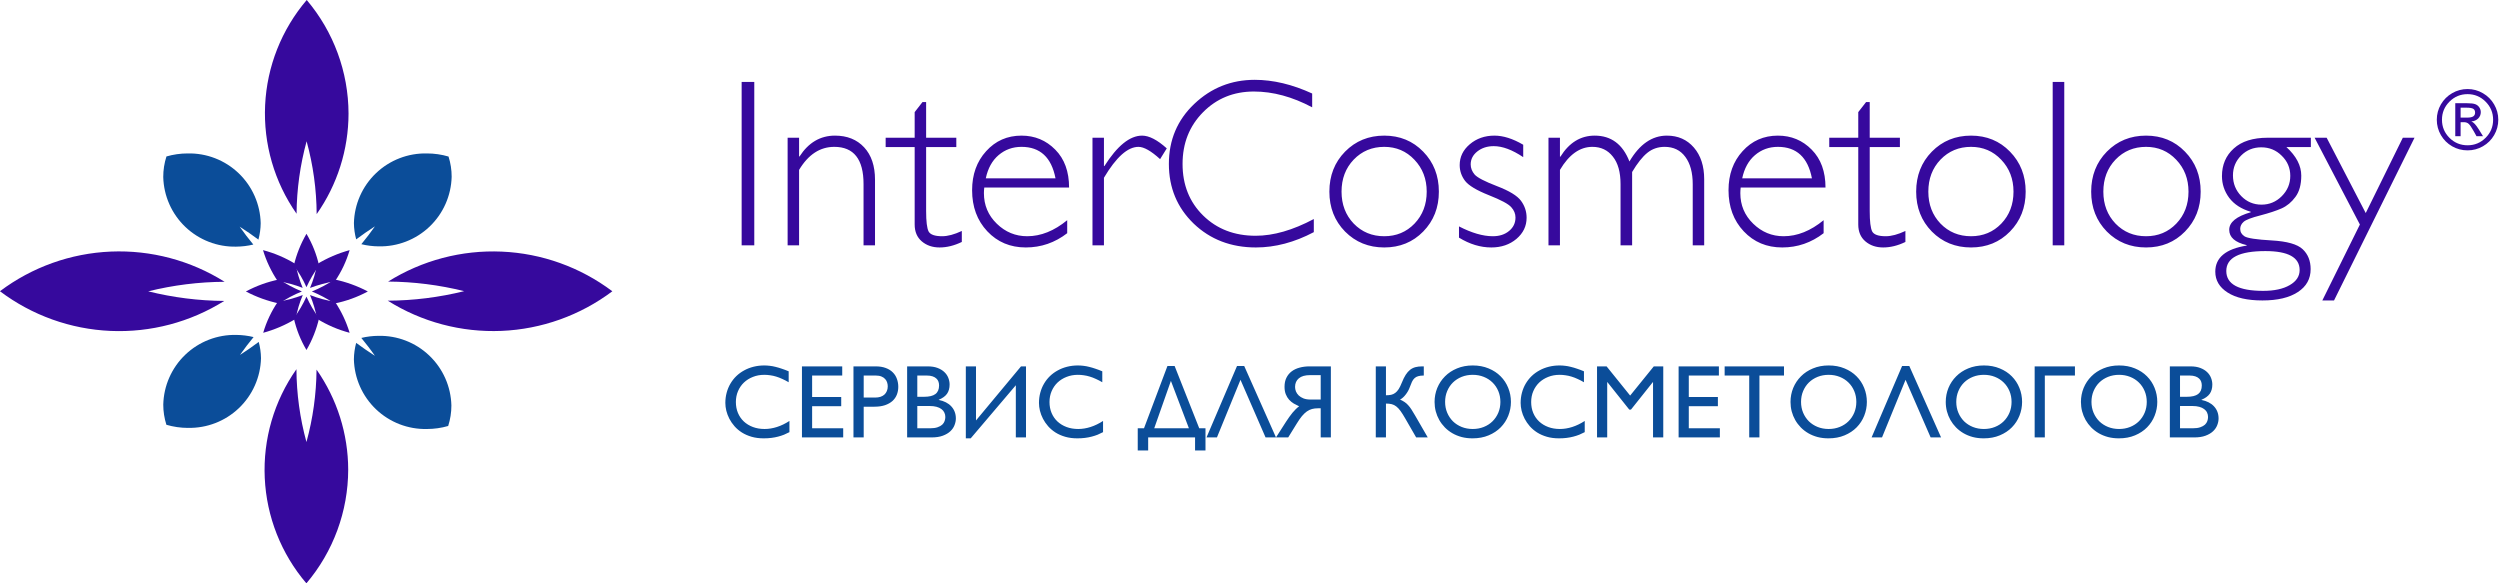 <svg width="240" height="56" viewBox="0 0 240 56" fill="none" xmlns="http://www.w3.org/2000/svg">
<g clip-path="url(#clip0)">
<path d="M25.249 24.013C25.569 25.072 26.046 26.077 26.664 26.994C27.484 27.118 28.287 27.334 29.058 27.637C28.752 26.902 28.525 26.136 28.383 25.352C27.41 24.753 26.354 24.302 25.249 24.013Z" fill="#36099D"/>
<path d="M23.606 27.981C24.616 28.513 25.696 28.903 26.814 29.139C27.491 28.673 28.218 28.284 28.982 27.981C28.223 27.668 27.496 27.281 26.814 26.824C25.694 27.05 24.613 27.44 23.606 27.981Z" fill="#36099D"/>
<path d="M25.267 31.948C26.366 31.648 27.419 31.195 28.394 30.604C28.527 29.82 28.753 29.055 29.069 28.324C28.294 28.618 27.492 28.834 26.675 28.967C26.052 29.881 25.577 30.887 25.267 31.948Z" fill="#36099D"/>
<path d="M29.421 33.601C29.975 32.648 30.384 31.617 30.634 30.543C30.149 29.904 29.742 29.21 29.421 28.475C29.09 29.206 28.682 29.899 28.205 30.543C28.446 31.62 28.856 32.653 29.421 33.601Z" fill="#36099D"/>
<path d="M33.564 31.948C33.245 30.89 32.77 29.886 32.155 28.967C31.335 28.844 30.532 28.628 29.761 28.324C30.067 29.058 30.294 29.822 30.436 30.604C31.407 31.205 32.461 31.658 33.565 31.948H33.564Z" fill="#36099D"/>
<path d="M35.313 27.981C34.302 27.449 33.223 27.059 32.105 26.824C31.428 27.289 30.701 27.677 29.937 27.981C30.697 28.293 31.424 28.681 32.106 29.139C33.226 28.913 34.307 28.523 35.313 27.981Z" fill="#36099D"/>
<path d="M33.564 24.013C32.464 24.314 31.412 24.767 30.437 25.357C30.304 26.143 30.077 26.91 29.762 27.642C30.537 27.35 31.339 27.134 32.156 26.999C32.778 26.084 33.253 25.076 33.564 24.013Z" fill="#36099D"/>
<path d="M29.421 22.444C28.866 23.397 28.456 24.427 28.205 25.501C28.69 26.14 29.098 26.834 29.42 27.569C29.75 26.838 30.156 26.145 30.633 25.501C30.393 24.424 29.984 23.392 29.421 22.444Z" fill="#36099D"/>
<path d="M15.672 16.991C15.716 18.807 16.48 20.532 17.795 21.785C19.111 23.039 20.87 23.72 22.687 23.677C23.237 23.672 23.784 23.605 24.319 23.477C23.862 22.919 23.419 22.351 23.008 21.76C23.627 22.151 24.223 22.571 24.808 23.003C24.947 22.488 25.021 21.958 25.026 21.425C25.005 20.524 24.807 19.637 24.443 18.814C24.079 17.99 23.556 17.246 22.904 16.624C22.253 16.003 21.485 15.515 20.645 15.19C19.805 14.865 18.909 14.709 18.009 14.73C17.322 14.731 16.639 14.828 15.979 15.019C15.774 15.656 15.671 16.321 15.672 16.991Z" fill="#0B4D99"/>
<path d="M18.041 41.076C19.858 41.117 21.618 40.436 22.933 39.181C24.249 37.927 25.012 36.201 25.056 34.384C25.048 33.857 24.975 33.333 24.838 32.824C24.252 33.258 23.655 33.681 23.038 34.073C23.447 33.483 23.888 32.916 24.344 32.359C23.802 32.227 23.246 32.157 22.688 32.152C20.87 32.11 19.11 32.791 17.795 34.046C16.48 35.301 15.717 37.027 15.674 38.844C15.674 39.501 15.775 40.153 15.974 40.779C16.645 40.976 17.34 41.077 18.04 41.079L18.041 41.076Z" fill="#0B4D99"/>
<path d="M43.334 38.928C43.289 37.112 42.526 35.387 41.21 34.133C39.895 32.879 38.135 32.199 36.318 32.241C35.768 32.245 35.221 32.312 34.686 32.441C35.142 32.998 35.586 33.567 35.992 34.158C35.374 33.767 34.779 33.347 34.192 32.916C34.054 33.431 33.981 33.961 33.974 34.494C34.018 36.312 34.782 38.037 36.098 39.292C37.414 40.546 39.174 41.227 40.992 41.184C41.68 41.183 42.365 41.086 43.026 40.895C43.23 40.259 43.334 39.596 43.334 38.928Z" fill="#0B4D99"/>
<path d="M40.992 14.73C39.175 14.688 37.415 15.369 36.1 16.622C34.784 17.877 34.02 19.601 33.976 21.418C33.982 21.945 34.056 22.47 34.194 22.979C34.778 22.544 35.376 22.121 35.994 21.729C35.585 22.319 35.144 22.886 34.688 23.443C35.23 23.576 35.786 23.645 36.344 23.65C38.161 23.692 39.92 23.012 41.236 21.758C42.551 20.504 43.315 18.779 43.359 16.963C43.359 16.306 43.258 15.654 43.059 15.028C42.388 14.831 41.692 14.73 40.992 14.73Z" fill="#0B4D99"/>
<path d="M0 27.962C3.073 30.275 6.776 31.603 10.619 31.769C14.463 31.934 18.266 30.931 21.527 28.89C19.066 28.872 16.615 28.562 14.227 27.968C16.627 27.372 19.09 27.065 21.563 27.052C18.3 25.002 14.492 23.99 10.641 24.151C6.791 24.313 3.08 25.639 0 27.954L0 27.962Z" fill="#36099D"/>
<path d="M29.414 56.001C31.996 52.953 33.418 49.09 33.427 45.095C33.422 41.655 32.362 38.3 30.388 35.482C30.368 37.832 30.042 40.17 29.419 42.436C28.794 40.157 28.471 37.806 28.458 35.443C26.313 38.49 25.243 42.163 25.416 45.884C25.588 49.606 26.994 53.164 29.412 55.999L29.414 56.001Z" fill="#36099D"/>
<path d="M58.785 27.962C55.712 25.649 52.01 24.321 48.167 24.155C44.324 23.988 40.52 24.991 37.259 27.031C39.72 27.048 42.171 27.356 44.559 27.951C42.159 28.546 39.697 28.853 37.224 28.866C40.487 30.916 44.295 31.927 48.145 31.766C51.995 31.604 55.705 30.278 58.785 27.962Z" fill="#36099D"/>
<path d="M29.446 0C27.033 2.829 25.628 6.379 25.452 10.092C25.275 13.806 26.337 17.473 28.47 20.518C28.489 18.167 28.814 15.829 29.435 13.562C30.061 15.841 30.385 18.192 30.4 20.555C32.387 17.729 33.455 14.359 33.459 10.905C33.449 6.911 32.028 3.048 29.446 0V0Z" fill="#36099D"/>
<path d="M72.411 7.865V23.554H71.198V7.865H72.411ZM76.712 13.222V15.019H76.757C77.618 13.686 78.752 13.02 80.16 13.02C81.328 13.02 82.26 13.394 82.956 14.143C83.653 14.892 84.001 15.928 84.001 17.254V23.554H82.9V17.669C82.9 15.288 81.964 14.098 80.092 14.098C78.722 14.098 77.596 14.835 76.712 16.31V23.554H75.612V13.222H76.712ZM88.908 9.797V13.222H91.806V14.12H88.908V20.264C88.908 21.252 88.987 21.903 89.144 22.218C89.309 22.524 89.743 22.678 90.447 22.678C90.986 22.678 91.615 22.51 92.334 22.173V23.228C91.607 23.58 90.896 23.756 90.2 23.756C89.519 23.756 88.95 23.561 88.493 23.172C88.036 22.783 87.808 22.244 87.808 21.555V14.12H85.023V13.222H87.808V10.762L88.56 9.797H88.908ZM102.632 18.006H94.49C94.467 18.186 94.456 18.366 94.456 18.545C94.456 19.698 94.868 20.675 95.692 21.476C96.515 22.277 97.488 22.678 98.612 22.678C99.922 22.678 101.202 22.165 102.452 21.139V22.386C101.269 23.299 99.944 23.756 98.477 23.756C96.987 23.756 95.755 23.239 94.782 22.206C93.809 21.173 93.322 19.859 93.322 18.264C93.322 16.752 93.771 15.502 94.67 14.514C95.568 13.518 96.698 13.02 98.061 13.02C99.341 13.02 100.423 13.469 101.307 14.367C102.19 15.258 102.632 16.471 102.632 18.006ZM94.636 17.119H101.329C100.94 15.105 99.85 14.098 98.061 14.098C97.215 14.098 96.481 14.364 95.86 14.895C95.246 15.419 94.838 16.161 94.636 17.119ZM112.009 14.244L111.369 15.277C110.508 14.491 109.816 14.098 109.292 14.098C108.258 14.098 107.154 15.086 105.979 17.063V23.554H104.878V13.222H105.979V15.94H106.024C107.259 13.993 108.464 13.02 109.64 13.02C110.314 13.02 111.103 13.428 112.009 14.244ZM125.969 8.977V10.302C124.067 9.291 122.203 8.786 120.376 8.786C118.429 8.786 116.801 9.449 115.491 10.774C114.181 12.099 113.526 13.754 113.526 15.738C113.526 17.744 114.184 19.395 115.502 20.69C116.82 21.985 118.501 22.633 120.545 22.633C122.252 22.633 124.112 22.098 126.126 21.027V22.285C124.269 23.266 122.416 23.756 120.567 23.756C118.179 23.756 116.187 22.992 114.592 21.465C113.005 19.93 112.212 18.021 112.212 15.738C112.212 13.439 113.024 11.519 114.649 9.976C116.273 8.434 118.209 7.663 120.455 7.663C122.222 7.663 124.06 8.101 125.969 8.977ZM132.887 13.02C134.384 13.02 135.631 13.533 136.627 14.558C137.63 15.584 138.131 16.864 138.131 18.399C138.131 19.927 137.63 21.203 136.627 22.229C135.631 23.247 134.384 23.756 132.887 23.756C131.389 23.756 130.135 23.247 129.125 22.229C128.121 21.203 127.62 19.927 127.62 18.399C127.62 16.864 128.121 15.584 129.125 14.558C130.135 13.533 131.389 13.02 132.887 13.02ZM132.887 22.678C134.047 22.678 135.017 22.274 135.796 21.465C136.574 20.649 136.964 19.627 136.964 18.399C136.964 17.179 136.57 16.157 135.784 15.333C135.006 14.51 134.04 14.098 132.887 14.098C131.719 14.098 130.742 14.506 129.956 15.322C129.177 16.138 128.788 17.164 128.788 18.399C128.788 19.627 129.177 20.649 129.956 21.465C130.742 22.274 131.719 22.678 132.887 22.678ZM146.229 13.896V15.086C145.18 14.382 144.237 14.03 143.399 14.03C142.777 14.03 142.253 14.199 141.826 14.536C141.4 14.873 141.186 15.288 141.186 15.783C141.186 16.134 141.313 16.46 141.568 16.76C141.83 17.052 142.545 17.422 143.713 17.871C144.888 18.321 145.656 18.788 146.015 19.275C146.375 19.762 146.554 20.305 146.554 20.904C146.554 21.705 146.229 22.382 145.577 22.936C144.926 23.483 144.121 23.756 143.163 23.756C142.122 23.756 141.089 23.442 140.063 22.813V21.735C141.283 22.364 142.365 22.678 143.309 22.678C143.945 22.678 144.465 22.51 144.87 22.173C145.282 21.836 145.487 21.405 145.487 20.881C145.487 20.522 145.353 20.192 145.083 19.893C144.821 19.586 144.102 19.2 142.927 18.736C141.759 18.272 140.999 17.815 140.647 17.366C140.303 16.909 140.13 16.404 140.13 15.85C140.13 15.064 140.452 14.397 141.096 13.851C141.748 13.297 142.538 13.02 143.466 13.02C144.312 13.02 145.233 13.312 146.229 13.896ZM149.755 13.222V15.041H149.8C150.638 13.694 151.735 13.02 153.09 13.02C154.67 13.02 155.782 13.847 156.426 15.502C157.399 13.847 158.597 13.02 160.02 13.02C161.09 13.02 161.955 13.402 162.614 14.165C163.273 14.929 163.602 15.944 163.602 17.209V23.554H162.502V17.692C162.502 16.576 162.266 15.7 161.794 15.064C161.322 14.42 160.66 14.098 159.806 14.098C159.17 14.098 158.616 14.289 158.144 14.671C157.672 15.053 157.186 15.666 156.684 16.512V23.554H155.572V17.669C155.572 16.524 155.325 15.644 154.831 15.03C154.345 14.409 153.689 14.098 152.866 14.098C151.668 14.098 150.631 14.835 149.755 16.31V23.554H148.654V13.222H149.755ZM175.248 18.006H167.106C167.084 18.186 167.072 18.366 167.072 18.545C167.072 19.698 167.484 20.675 168.308 21.476C169.131 22.277 170.105 22.678 171.228 22.678C172.538 22.678 173.818 22.165 175.068 21.139V22.386C173.886 23.299 172.56 23.756 171.093 23.756C169.603 23.756 168.371 23.239 167.398 22.206C166.425 21.173 165.938 19.859 165.938 18.264C165.938 16.752 166.387 15.502 167.286 14.514C168.184 13.518 169.315 13.02 170.677 13.02C171.958 13.02 173.04 13.469 173.923 14.367C174.806 15.258 175.248 16.471 175.248 18.006ZM167.252 17.119H173.945C173.556 15.105 172.467 14.098 170.677 14.098C169.831 14.098 169.098 14.364 168.476 14.895C167.862 15.419 167.454 16.161 167.252 17.119ZM179.493 9.797V13.222H182.391V14.12H179.493V20.264C179.493 21.252 179.572 21.903 179.729 22.218C179.894 22.524 180.328 22.678 181.032 22.678C181.571 22.678 182.2 22.51 182.919 22.173V23.228C182.192 23.58 181.481 23.756 180.785 23.756C180.103 23.756 179.534 23.561 179.078 23.172C178.621 22.783 178.393 22.244 178.393 21.555V14.12H175.608V13.222H178.393V10.762L179.145 9.797H179.493ZM189.219 13.02C190.716 13.02 191.963 13.533 192.959 14.558C193.962 15.584 194.464 16.864 194.464 18.399C194.464 19.927 193.962 21.203 192.959 22.229C191.963 23.247 190.716 23.756 189.219 23.756C187.721 23.756 186.467 23.247 185.457 22.229C184.453 21.203 183.952 19.927 183.952 18.399C183.952 16.864 184.453 15.584 185.457 14.558C186.467 13.533 187.721 13.02 189.219 13.02ZM189.219 22.678C190.379 22.678 191.349 22.274 192.128 21.465C192.906 20.649 193.296 19.627 193.296 18.399C193.296 17.179 192.902 16.157 192.116 15.333C191.338 14.51 190.372 14.098 189.219 14.098C188.051 14.098 187.074 14.506 186.288 15.322C185.509 16.138 185.12 17.164 185.12 18.399C185.12 19.627 185.509 20.649 186.288 21.465C187.074 22.274 188.051 22.678 189.219 22.678ZM198.17 7.865V23.554H197.058V7.865H198.17ZM206.02 13.02C207.517 13.02 208.764 13.533 209.759 14.558C210.763 15.584 211.264 16.864 211.264 18.399C211.264 19.927 210.763 21.203 209.759 22.229C208.764 23.247 207.517 23.756 206.02 23.756C204.522 23.756 203.268 23.247 202.257 22.229C201.254 21.203 200.753 19.927 200.753 18.399C200.753 16.864 201.254 15.584 202.257 14.558C203.268 13.533 204.522 13.02 206.02 13.02ZM206.02 22.678C207.18 22.678 208.15 22.274 208.928 21.465C209.707 20.649 210.096 19.627 210.096 18.399C210.096 17.179 209.703 16.157 208.917 15.333C208.138 14.51 207.173 14.098 206.02 14.098C204.852 14.098 203.875 14.506 203.089 15.322C202.31 16.138 201.921 17.164 201.921 18.399C201.921 19.627 202.31 20.649 203.089 21.465C203.875 22.274 204.852 22.678 206.02 22.678ZM221.843 13.222V14.12H219.496C220.447 14.989 220.922 15.902 220.922 16.861C220.922 17.722 220.735 18.403 220.361 18.905C219.994 19.406 219.552 19.773 219.036 20.005C218.527 20.23 217.845 20.454 216.992 20.679C216.138 20.896 215.603 21.102 215.386 21.297C215.169 21.491 215.06 21.716 215.06 21.971C215.06 22.27 215.199 22.51 215.476 22.689C215.76 22.869 216.632 23 218.092 23.082C219.56 23.165 220.548 23.445 221.057 23.925C221.566 24.404 221.821 25.04 221.821 25.834C221.821 26.77 221.413 27.503 220.597 28.035C219.781 28.574 218.646 28.843 217.194 28.843C215.749 28.843 214.633 28.589 213.847 28.08C213.061 27.578 212.668 26.912 212.668 26.081C212.668 24.733 213.671 23.898 215.678 23.576V23.532C214.562 23.27 214.005 22.779 214.005 22.06C214.005 21.334 214.693 20.773 216.071 20.376V20.331C215.165 20.061 214.476 19.616 214.005 18.994C213.54 18.366 213.308 17.669 213.308 16.905C213.308 15.82 213.686 14.937 214.443 14.255C215.199 13.566 216.284 13.222 217.699 13.222H221.843ZM217.104 19.646C217.86 19.646 218.508 19.376 219.047 18.837C219.594 18.291 219.867 17.639 219.867 16.883C219.867 16.127 219.594 15.483 219.047 14.951C218.508 14.412 217.853 14.143 217.082 14.143C216.318 14.143 215.674 14.405 215.15 14.929C214.626 15.453 214.364 16.09 214.364 16.838C214.364 17.617 214.63 18.279 215.161 18.826C215.693 19.372 216.34 19.646 217.104 19.646ZM217.261 27.923C218.332 27.923 219.182 27.739 219.811 27.372C220.447 27.006 220.765 26.523 220.765 25.924C220.765 24.711 219.668 24.104 217.475 24.104C214.974 24.104 213.724 24.741 213.724 26.014C213.724 27.286 214.903 27.923 217.261 27.923ZM231.794 13.222L224.067 28.843H222.944L226.549 21.555L222.203 13.222H223.359L227.11 20.454L230.671 13.222H231.794Z" fill="#36099D"/>
<path d="M75.786 41.486C75.62 41.574 75.447 41.655 75.268 41.73C75.089 41.801 74.899 41.863 74.697 41.915C74.499 41.968 74.284 42.008 74.052 42.038C73.825 42.067 73.579 42.081 73.315 42.081C72.889 42.081 72.501 42.031 72.153 41.93C71.805 41.829 71.494 41.692 71.221 41.52C70.95 41.347 70.714 41.147 70.513 40.919C70.314 40.691 70.15 40.452 70.019 40.202C69.889 39.948 69.791 39.691 69.726 39.43C69.665 39.17 69.633 38.921 69.633 38.683C69.633 38.338 69.676 38.009 69.76 37.697C69.845 37.381 69.966 37.091 70.122 36.828C70.278 36.561 70.467 36.32 70.688 36.105C70.913 35.89 71.163 35.708 71.44 35.558C71.717 35.405 72.018 35.288 72.344 35.206C72.669 35.125 73.013 35.084 73.374 35.084C73.55 35.084 73.727 35.096 73.906 35.118C74.085 35.138 74.269 35.172 74.458 35.221C74.65 35.267 74.848 35.325 75.053 35.397C75.262 35.465 75.481 35.548 75.713 35.646V36.696C75.501 36.572 75.296 36.466 75.097 36.378C74.902 36.287 74.708 36.212 74.516 36.154C74.328 36.095 74.137 36.053 73.945 36.027C73.756 35.997 73.563 35.983 73.364 35.983C72.973 35.983 72.612 36.05 72.28 36.183C71.948 36.313 71.66 36.494 71.416 36.725C71.175 36.956 70.986 37.231 70.849 37.55C70.713 37.869 70.644 38.218 70.644 38.595C70.644 38.976 70.711 39.326 70.844 39.645C70.978 39.961 71.165 40.233 71.406 40.46C71.65 40.688 71.942 40.866 72.28 40.993C72.619 41.12 72.993 41.183 73.403 41.183C73.794 41.183 74.191 41.118 74.594 40.988C74.998 40.858 75.395 40.665 75.786 40.411V41.486ZM80.854 35.172V36.051H77.964V38.112H80.757V38.995H77.964V41.115H80.947V41.993H76.987V35.172H80.854ZM81.933 35.172H84.067C84.438 35.172 84.76 35.224 85.034 35.328C85.307 35.429 85.532 35.569 85.708 35.748C85.887 35.924 86.019 36.133 86.103 36.373C86.191 36.611 86.235 36.865 86.235 37.135C86.235 37.402 86.189 37.653 86.098 37.887C86.007 38.118 85.867 38.32 85.678 38.493C85.49 38.662 85.25 38.797 84.961 38.898C84.674 38.995 84.332 39.044 83.935 39.044H82.915V41.993H81.933V35.172ZM82.915 36.051V38.165H84.023C84.206 38.165 84.37 38.143 84.516 38.097C84.666 38.048 84.793 37.978 84.897 37.887C85.001 37.793 85.081 37.679 85.136 37.545C85.195 37.412 85.224 37.261 85.224 37.091C85.224 36.968 85.205 36.844 85.166 36.72C85.13 36.596 85.067 36.486 84.975 36.388C84.888 36.287 84.769 36.206 84.619 36.144C84.472 36.082 84.288 36.051 84.067 36.051H82.915ZM87.085 41.993V35.172H89.062C89.43 35.172 89.746 35.223 90.01 35.324C90.273 35.425 90.49 35.556 90.659 35.719C90.832 35.882 90.958 36.069 91.04 36.281C91.121 36.489 91.162 36.701 91.162 36.915C91.162 37.27 91.079 37.566 90.913 37.804C90.747 38.038 90.483 38.229 90.122 38.375V38.395C90.376 38.444 90.604 38.52 90.805 38.624C91.01 38.729 91.183 38.857 91.323 39.01C91.466 39.163 91.575 39.337 91.65 39.533C91.725 39.728 91.763 39.941 91.763 40.172C91.763 40.381 91.72 40.594 91.635 40.812C91.554 41.027 91.421 41.222 91.235 41.398C91.05 41.574 90.807 41.717 90.508 41.828C90.211 41.938 89.85 41.993 89.424 41.993H87.085ZM88.061 36.051V38.092H88.711C89.202 38.092 89.565 38.004 89.8 37.828C90.034 37.65 90.151 37.374 90.151 37.003C90.151 36.876 90.132 36.756 90.093 36.642C90.053 36.525 89.987 36.424 89.892 36.339C89.801 36.251 89.679 36.181 89.526 36.129C89.376 36.077 89.189 36.051 88.965 36.051H88.061ZM88.061 38.976V41.115H89.292C89.582 41.115 89.819 41.082 90.005 41.017C90.193 40.952 90.343 40.869 90.454 40.768C90.564 40.664 90.641 40.548 90.683 40.421C90.729 40.291 90.752 40.163 90.752 40.035C90.752 39.879 90.721 39.738 90.659 39.611C90.6 39.48 90.508 39.368 90.381 39.274C90.257 39.179 90.101 39.106 89.912 39.054C89.723 39.002 89.5 38.976 89.243 38.976H88.061ZM97.519 36.984L93.188 42.081H92.719V35.172H93.696V40.363L98.017 35.172H98.496V41.993H97.519V36.984ZM105.893 41.486C105.727 41.574 105.555 41.655 105.376 41.73C105.197 41.801 105.006 41.863 104.804 41.915C104.606 41.968 104.391 42.008 104.16 42.038C103.932 42.067 103.686 42.081 103.423 42.081C102.996 42.081 102.609 42.031 102.26 41.93C101.912 41.829 101.601 41.692 101.328 41.52C101.058 41.347 100.822 41.147 100.62 40.919C100.421 40.691 100.257 40.452 100.127 40.202C99.996 39.948 99.899 39.691 99.834 39.43C99.772 39.17 99.741 38.921 99.741 38.683C99.741 38.338 99.783 38.009 99.868 37.697C99.953 37.381 100.073 37.091 100.229 36.828C100.385 36.561 100.574 36.32 100.796 36.105C101.02 35.89 101.271 35.708 101.548 35.558C101.824 35.405 102.125 35.288 102.451 35.206C102.776 35.125 103.12 35.084 103.481 35.084C103.657 35.084 103.834 35.096 104.013 35.118C104.192 35.138 104.376 35.172 104.565 35.221C104.757 35.267 104.956 35.325 105.161 35.397C105.369 35.465 105.589 35.548 105.82 35.646V36.696C105.608 36.572 105.403 36.466 105.205 36.378C105.01 36.287 104.816 36.212 104.624 36.154C104.435 36.095 104.245 36.053 104.052 36.027C103.864 35.997 103.67 35.983 103.471 35.983C103.081 35.983 102.719 36.05 102.387 36.183C102.055 36.313 101.767 36.494 101.523 36.725C101.282 36.956 101.094 37.231 100.957 37.55C100.82 37.869 100.752 38.218 100.752 38.595C100.752 38.976 100.818 39.326 100.952 39.645C101.085 39.961 101.273 40.233 101.513 40.46C101.758 40.688 102.049 40.866 102.387 40.993C102.726 41.12 103.1 41.183 103.51 41.183C103.901 41.183 104.298 41.118 104.702 40.988C105.106 40.858 105.503 40.665 105.893 40.411V41.486ZM115.727 41.115V43.243H114.726V41.993H110.224V43.243H109.223V41.115H109.824L112.075 35.133H112.763L115.127 41.115H115.727ZM112.407 36.564L110.805 41.115H114.135L112.407 36.564ZM119.443 35.133L122.495 41.993H121.494L119.087 36.461L116.826 41.993H115.825L118.755 35.133H119.443ZM123.467 40.475C123.672 40.159 123.877 39.874 124.082 39.62C124.29 39.367 124.502 39.161 124.717 39.005C124.544 38.927 124.373 38.839 124.204 38.742C124.038 38.641 123.888 38.519 123.755 38.375C123.624 38.229 123.519 38.055 123.437 37.853C123.356 37.651 123.315 37.409 123.315 37.125C123.315 36.797 123.375 36.51 123.496 36.266C123.616 36.022 123.782 35.818 123.994 35.656C124.209 35.493 124.463 35.372 124.756 35.294C125.049 35.213 125.368 35.172 125.713 35.172H127.763V41.993H126.787V39.196H126.513C126.312 39.196 126.124 39.218 125.952 39.264C125.783 39.31 125.618 39.388 125.459 39.498C125.302 39.609 125.145 39.759 124.985 39.948C124.829 40.136 124.663 40.376 124.487 40.665L123.667 41.993H122.495L123.467 40.475ZM126.787 38.356V36.012H125.766C125.288 36.012 124.928 36.115 124.687 36.32C124.446 36.522 124.326 36.797 124.326 37.145C124.326 37.285 124.354 37.428 124.409 37.575C124.468 37.718 124.557 37.848 124.677 37.965C124.798 38.079 124.951 38.173 125.136 38.248C125.325 38.32 125.552 38.356 125.815 38.356H126.787ZM132.075 35.172H133.052V37.946C133.237 37.946 133.401 37.931 133.545 37.902C133.691 37.869 133.823 37.809 133.94 37.721C134.061 37.633 134.171 37.511 134.272 37.355C134.373 37.195 134.474 36.989 134.575 36.735C134.695 36.432 134.819 36.181 134.946 35.983C135.076 35.781 135.218 35.62 135.371 35.499C135.527 35.379 135.7 35.294 135.888 35.245C136.077 35.197 136.292 35.172 136.533 35.172H136.684V36.051C136.463 36.051 136.282 36.072 136.142 36.115C136.002 36.154 135.885 36.219 135.791 36.31C135.696 36.398 135.615 36.513 135.547 36.657C135.482 36.797 135.413 36.966 135.342 37.164C135.299 37.285 135.244 37.407 135.176 37.531C135.107 37.654 135.031 37.77 134.946 37.877C134.865 37.985 134.777 38.081 134.682 38.165C134.591 38.25 134.498 38.313 134.404 38.356C134.573 38.434 134.718 38.514 134.839 38.595C134.962 38.676 135.076 38.776 135.18 38.893C135.288 39.007 135.394 39.145 135.498 39.308C135.605 39.471 135.727 39.673 135.864 39.913L137.065 41.993H135.952L134.892 40.153C134.726 39.863 134.577 39.627 134.443 39.445C134.31 39.262 134.175 39.119 134.038 39.015C133.904 38.911 133.76 38.839 133.603 38.8C133.447 38.761 133.263 38.742 133.052 38.742V41.993H132.075V35.172ZM137.719 38.585C137.719 38.113 137.806 37.666 137.978 37.243C138.154 36.819 138.401 36.448 138.72 36.129C139.039 35.807 139.424 35.553 139.873 35.368C140.325 35.179 140.828 35.084 141.382 35.084C141.945 35.084 142.453 35.179 142.905 35.368C143.358 35.553 143.742 35.805 144.057 36.124C144.376 36.443 144.621 36.815 144.79 37.238C144.962 37.661 145.049 38.11 145.049 38.585C145.049 39.044 144.964 39.485 144.795 39.909C144.629 40.328 144.388 40.7 144.072 41.022C143.756 41.344 143.369 41.601 142.91 41.793C142.454 41.985 141.938 42.081 141.362 42.081C140.991 42.081 140.643 42.039 140.317 41.955C139.992 41.867 139.694 41.745 139.424 41.588C139.157 41.432 138.917 41.246 138.706 41.032C138.494 40.813 138.315 40.576 138.169 40.319C138.022 40.058 137.91 39.782 137.832 39.489C137.757 39.196 137.719 38.895 137.719 38.585ZM138.73 38.585C138.73 38.956 138.797 39.301 138.93 39.62C139.064 39.936 139.248 40.211 139.482 40.446C139.72 40.677 140 40.858 140.322 40.988C140.648 41.118 141.001 41.183 141.382 41.183C141.762 41.183 142.116 41.118 142.441 40.988C142.767 40.858 143.047 40.677 143.281 40.446C143.519 40.211 143.704 39.936 143.838 39.62C143.971 39.301 144.038 38.956 144.038 38.585C144.038 38.208 143.971 37.861 143.838 37.545C143.704 37.226 143.519 36.951 143.281 36.72C143.047 36.489 142.767 36.308 142.441 36.178C142.116 36.048 141.762 35.983 141.382 35.983C141.001 35.983 140.648 36.048 140.322 36.178C140 36.308 139.72 36.489 139.482 36.72C139.248 36.951 139.064 37.226 138.93 37.545C138.797 37.861 138.73 38.208 138.73 38.585ZM152.134 41.486C151.968 41.574 151.795 41.655 151.616 41.73C151.437 41.801 151.247 41.863 151.045 41.915C150.846 41.968 150.631 42.008 150.4 42.038C150.172 42.067 149.927 42.081 149.663 42.081C149.236 42.081 148.849 42.031 148.501 41.93C148.152 41.829 147.842 41.692 147.568 41.52C147.298 41.347 147.062 41.147 146.86 40.919C146.662 40.691 146.497 40.452 146.367 40.202C146.237 39.948 146.139 39.691 146.074 39.43C146.012 39.17 145.981 38.921 145.981 38.683C145.981 38.338 146.024 38.009 146.108 37.697C146.193 37.381 146.313 37.091 146.469 36.828C146.626 36.561 146.815 36.32 147.036 36.105C147.26 35.89 147.511 35.708 147.788 35.558C148.065 35.405 148.366 35.288 148.691 35.206C149.017 35.125 149.36 35.084 149.721 35.084C149.897 35.084 150.075 35.096 150.254 35.118C150.433 35.138 150.617 35.172 150.805 35.221C150.997 35.267 151.196 35.325 151.401 35.397C151.609 35.465 151.829 35.548 152.06 35.646V36.696C151.849 36.572 151.644 36.466 151.445 36.378C151.25 36.287 151.056 36.212 150.864 36.154C150.675 36.095 150.485 36.053 150.293 36.027C150.104 35.997 149.91 35.983 149.712 35.983C149.321 35.983 148.96 36.05 148.628 36.183C148.296 36.313 148.008 36.494 147.763 36.725C147.523 36.956 147.334 37.231 147.197 37.55C147.06 37.869 146.992 38.218 146.992 38.595C146.992 38.976 147.059 39.326 147.192 39.645C147.326 39.961 147.513 40.233 147.754 40.46C147.998 40.688 148.289 40.866 148.628 40.993C148.966 41.12 149.341 41.183 149.751 41.183C150.141 41.183 150.538 41.118 150.942 40.988C151.346 40.858 151.743 40.665 152.134 40.411V41.486ZM159.673 35.172V41.993H158.691V36.686H158.672L156.572 39.323H156.411L154.311 36.686H154.292V41.993H153.315V35.172H154.233L156.494 37.975L158.764 35.172H159.673ZM165.014 35.172V36.051H162.124V38.112H164.917V38.995H162.124V41.115H165.107V41.993H161.147V35.172H165.014ZM171.264 35.172V36.051H168.906V41.993H167.925V36.051H165.566V35.172H171.264ZM171.889 38.585C171.889 38.113 171.976 37.666 172.148 37.243C172.324 36.819 172.571 36.448 172.89 36.129C173.209 35.807 173.594 35.553 174.043 35.368C174.495 35.179 174.998 35.084 175.552 35.084C176.115 35.084 176.622 35.179 177.075 35.368C177.527 35.553 177.912 35.805 178.227 36.124C178.546 36.443 178.79 36.815 178.96 37.238C179.132 37.661 179.219 38.11 179.219 38.585C179.219 39.044 179.134 39.485 178.965 39.909C178.799 40.328 178.558 40.7 178.242 41.022C177.926 41.344 177.539 41.601 177.08 41.793C176.624 41.985 176.108 42.081 175.532 42.081C175.161 42.081 174.813 42.039 174.487 41.955C174.162 41.867 173.864 41.745 173.594 41.588C173.327 41.432 173.087 41.246 172.876 41.032C172.664 40.813 172.485 40.576 172.339 40.319C172.192 40.058 172.08 39.782 172.002 39.489C171.927 39.196 171.889 38.895 171.889 38.585ZM172.9 38.585C172.9 38.956 172.967 39.301 173.1 39.62C173.234 39.936 173.418 40.211 173.652 40.446C173.89 40.677 174.17 40.858 174.492 40.988C174.817 41.118 175.171 41.183 175.552 41.183C175.932 41.183 176.286 41.118 176.611 40.988C176.937 40.858 177.217 40.677 177.451 40.446C177.689 40.211 177.874 39.936 178.008 39.62C178.141 39.301 178.208 38.956 178.208 38.585C178.208 38.208 178.141 37.861 178.008 37.545C177.874 37.226 177.689 36.951 177.451 36.72C177.217 36.489 176.937 36.308 176.611 36.178C176.286 36.048 175.932 35.983 175.552 35.983C175.171 35.983 174.817 36.048 174.492 36.178C174.17 36.308 173.89 36.489 173.652 36.72C173.418 36.951 173.234 37.226 173.1 37.545C172.967 37.861 172.9 38.208 172.9 38.585ZM183.291 35.133L186.343 41.993H185.342L182.934 36.461L180.674 41.993H179.673L182.602 35.133H183.291ZM186.792 38.585C186.792 38.113 186.878 37.666 187.051 37.243C187.226 36.819 187.474 36.448 187.793 36.129C188.112 35.807 188.496 35.553 188.945 35.368C189.398 35.179 189.9 35.084 190.454 35.084C191.017 35.084 191.525 35.179 191.977 35.368C192.43 35.553 192.814 35.805 193.13 36.124C193.449 36.443 193.693 36.815 193.862 37.238C194.035 37.661 194.121 38.11 194.121 38.585C194.121 39.044 194.036 39.485 193.867 39.909C193.701 40.328 193.46 40.7 193.144 41.022C192.829 41.344 192.441 41.601 191.982 41.793C191.526 41.985 191.01 42.081 190.434 42.081C190.063 42.081 189.715 42.039 189.389 41.955C189.064 41.867 188.766 41.745 188.496 41.588C188.229 41.432 187.99 41.246 187.778 41.032C187.566 40.813 187.387 40.576 187.241 40.319C187.094 40.058 186.982 39.782 186.904 39.489C186.829 39.196 186.792 38.895 186.792 38.585ZM187.802 38.585C187.802 38.956 187.869 39.301 188.003 39.62C188.136 39.936 188.32 40.211 188.554 40.446C188.792 40.677 189.072 40.858 189.394 40.988C189.72 41.118 190.073 41.183 190.454 41.183C190.835 41.183 191.188 41.118 191.513 40.988C191.839 40.858 192.119 40.677 192.353 40.446C192.591 40.211 192.776 39.936 192.91 39.62C193.043 39.301 193.11 38.956 193.11 38.585C193.11 38.208 193.043 37.861 192.91 37.545C192.776 37.226 192.591 36.951 192.353 36.72C192.119 36.489 191.839 36.308 191.513 36.178C191.188 36.048 190.835 35.983 190.454 35.983C190.073 35.983 189.72 36.048 189.394 36.178C189.072 36.308 188.792 36.489 188.554 36.72C188.32 36.951 188.136 37.226 188.003 37.545C187.869 37.861 187.802 38.208 187.802 38.585ZM199.194 35.172V36.051H196.303V41.993H195.327V35.172H199.194ZM199.77 38.585C199.77 38.113 199.857 37.666 200.029 37.243C200.205 36.819 200.452 36.448 200.771 36.129C201.09 35.807 201.474 35.553 201.924 35.368C202.376 35.179 202.879 35.084 203.432 35.084C203.996 35.084 204.503 35.179 204.956 35.368C205.408 35.553 205.792 35.805 206.108 36.124C206.427 36.443 206.671 36.815 206.841 37.238C207.013 37.661 207.099 38.11 207.099 38.585C207.099 39.044 207.015 39.485 206.845 39.909C206.679 40.328 206.439 40.7 206.123 41.022C205.807 41.344 205.42 41.601 204.961 41.793C204.505 41.985 203.989 42.081 203.413 42.081C203.042 42.081 202.693 42.039 202.368 41.955C202.042 41.867 201.745 41.745 201.474 41.588C201.207 41.432 200.968 41.246 200.757 41.032C200.545 40.813 200.366 40.576 200.219 40.319C200.073 40.058 199.961 39.782 199.883 39.489C199.808 39.196 199.77 38.895 199.77 38.585ZM200.781 38.585C200.781 38.956 200.848 39.301 200.981 39.62C201.115 39.936 201.299 40.211 201.533 40.446C201.771 40.677 202.051 40.858 202.373 40.988C202.698 41.118 203.052 41.183 203.432 41.183C203.813 41.183 204.166 41.118 204.492 40.988C204.817 40.858 205.097 40.677 205.332 40.446C205.569 40.211 205.755 39.936 205.888 39.62C206.022 39.301 206.089 38.956 206.089 38.585C206.089 38.208 206.022 37.861 205.888 37.545C205.755 37.226 205.569 36.951 205.332 36.72C205.097 36.489 204.817 36.308 204.492 36.178C204.166 36.048 203.813 35.983 203.432 35.983C203.052 35.983 202.698 36.048 202.373 36.178C202.051 36.308 201.771 36.489 201.533 36.72C201.299 36.951 201.115 37.226 200.981 37.545C200.848 37.861 200.781 38.208 200.781 38.585ZM208.305 41.993V35.172H210.283C210.651 35.172 210.967 35.223 211.23 35.324C211.494 35.425 211.71 35.556 211.88 35.719C212.052 35.882 212.179 36.069 212.26 36.281C212.342 36.489 212.383 36.701 212.383 36.915C212.383 37.27 212.3 37.566 212.134 37.804C211.968 38.038 211.704 38.229 211.343 38.375V38.395C211.596 38.444 211.824 38.52 212.026 38.624C212.231 38.729 212.404 38.857 212.544 39.01C212.687 39.163 212.796 39.337 212.871 39.533C212.946 39.728 212.983 39.941 212.983 40.172C212.983 40.381 212.941 40.594 212.856 40.812C212.775 41.027 212.641 41.222 212.456 41.398C212.27 41.574 212.028 41.717 211.728 41.828C211.432 41.938 211.071 41.993 210.644 41.993H208.305ZM209.282 36.051V38.092H209.931C210.423 38.092 210.786 38.004 211.02 37.828C211.255 37.65 211.372 37.374 211.372 37.003C211.372 36.876 211.352 36.756 211.313 36.642C211.274 36.525 211.207 36.424 211.113 36.339C211.022 36.251 210.9 36.181 210.747 36.129C210.597 36.077 210.41 36.051 210.185 36.051H209.282ZM209.282 38.976V41.115H210.512C210.802 41.115 211.04 41.082 211.225 41.017C211.414 40.952 211.564 40.869 211.675 40.768C211.785 40.664 211.862 40.548 211.904 40.421C211.95 40.291 211.972 40.163 211.972 40.035C211.972 39.879 211.941 39.738 211.88 39.611C211.821 39.48 211.728 39.368 211.601 39.274C211.478 39.179 211.321 39.106 211.133 39.054C210.944 39.002 210.721 38.976 210.464 38.976H209.282Z" fill="#0B4D99"/>
<path d="M236.218 13.076H235.706V9.908H236.804C237.192 9.908 237.465 9.939 237.624 10.002C237.786 10.062 237.915 10.163 238.011 10.306C238.107 10.45 238.156 10.602 238.156 10.763C238.156 11.005 238.071 11.21 237.902 11.377C237.732 11.543 237.515 11.637 237.249 11.658C237.369 11.707 237.481 11.789 237.585 11.904C237.692 12.016 237.826 12.201 237.988 12.459L238.37 13.076H237.745L237.468 12.58C237.267 12.223 237.109 11.992 236.991 11.888C236.874 11.781 236.718 11.728 236.523 11.728H236.218V13.076ZM236.218 10.338V11.291H236.843C237.109 11.291 237.303 11.253 237.425 11.177C237.547 11.099 237.609 10.977 237.609 10.81C237.609 10.636 237.549 10.513 237.429 10.443C237.312 10.373 237.103 10.338 236.804 10.338H236.218ZM236.886 8.548C237.412 8.548 237.903 8.681 238.359 8.947C238.814 9.21 239.174 9.569 239.437 10.025C239.702 10.478 239.835 10.968 239.835 11.494C239.835 12.022 239.704 12.513 239.441 12.966C239.178 13.42 238.818 13.778 238.363 14.041C237.907 14.304 237.415 14.435 236.886 14.435C236.355 14.435 235.861 14.305 235.406 14.045C234.95 13.781 234.59 13.424 234.327 12.97C234.064 12.515 233.933 12.022 233.933 11.494C233.933 10.965 234.064 10.474 234.327 10.021C234.593 9.565 234.954 9.206 235.409 8.943C235.865 8.68 236.357 8.548 236.886 8.548ZM236.886 9.037C236.209 9.037 235.629 9.278 235.148 9.759C234.669 10.239 234.429 10.817 234.429 11.494C234.429 12.174 234.669 12.753 235.148 13.232C235.627 13.709 236.206 13.947 236.886 13.947C237.563 13.947 238.141 13.707 238.62 13.228C239.1 12.749 239.339 12.171 239.339 11.494C239.339 10.817 239.098 10.239 238.616 9.759C238.137 9.278 237.56 9.037 236.886 9.037Z" fill="#36099D"/>
</g>
<defs>
<clipPath id="clip0">
<rect width="239.925" height="56" fill="white"/>
</clipPath>
</defs>
</svg>
